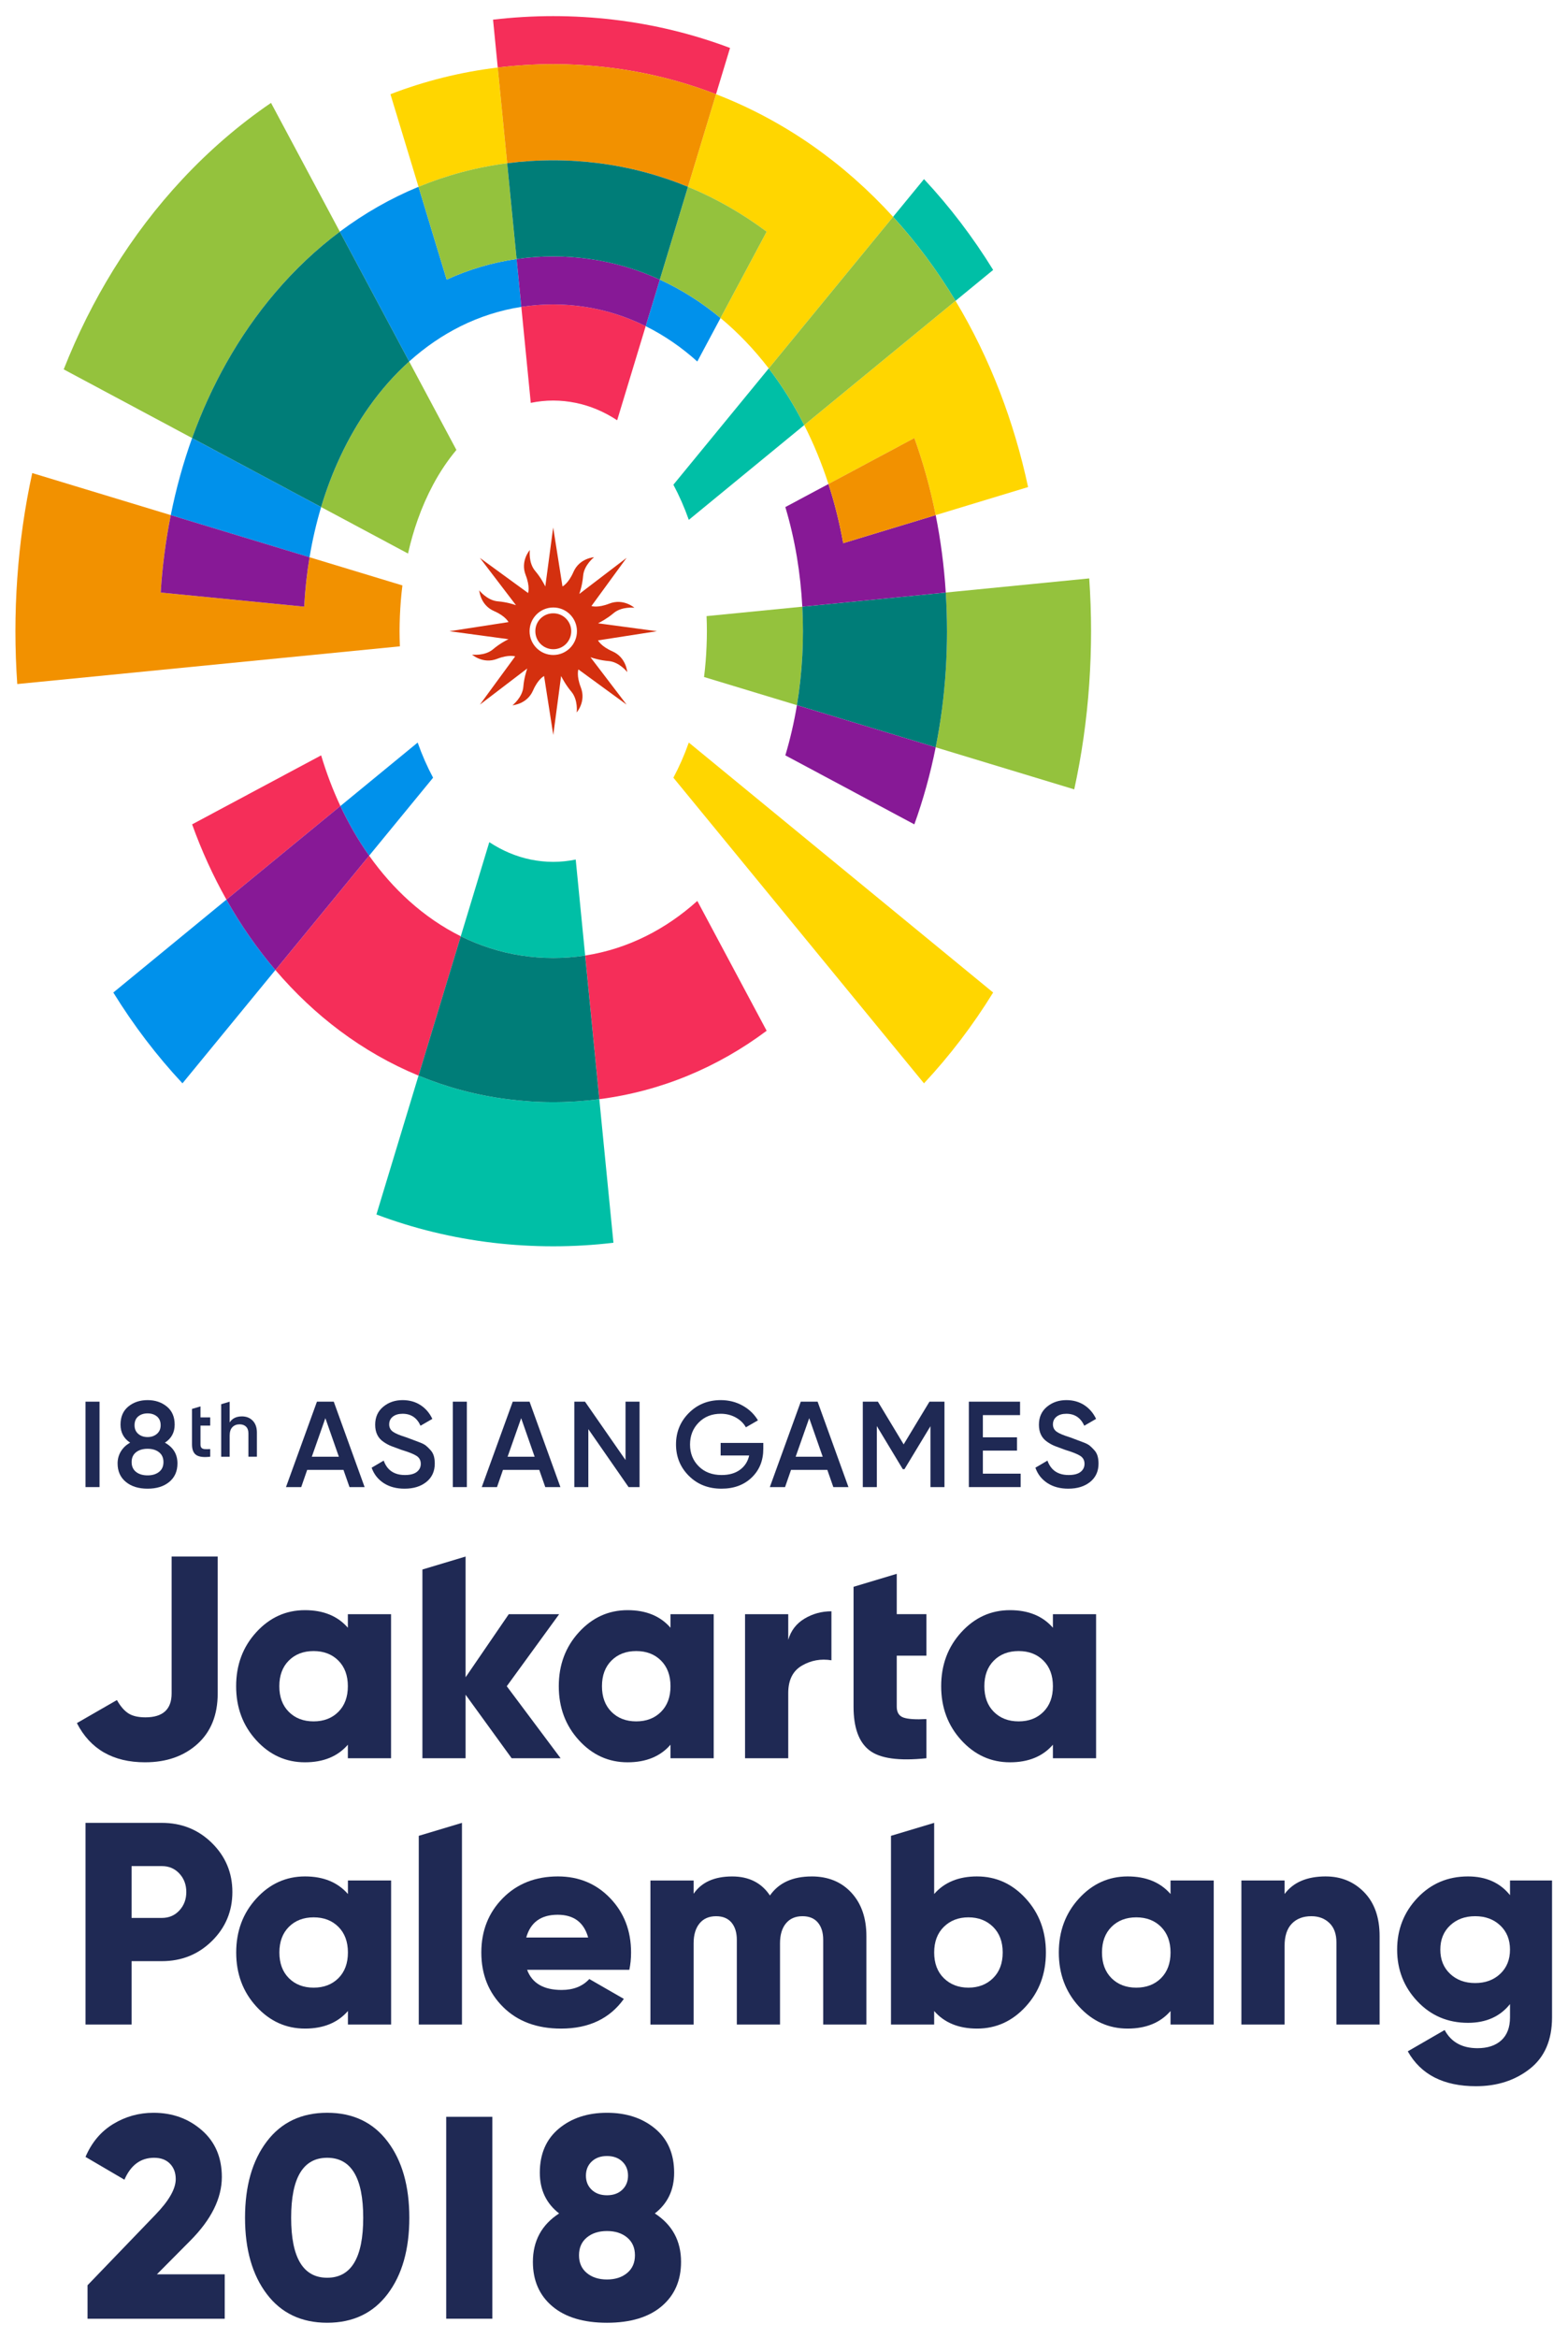 <?xml version="1.0" encoding="UTF-8" standalone="no"?>
<svg
   xmlns:dc="http://purl.org/dc/elements/1.1/"
   xmlns:cc="http://creativecommons.org/ns#"
   xmlns:rdf="http://www.w3.org/1999/02/22-rdf-syntax-ns#"
   xmlns:svg="http://www.w3.org/2000/svg"
   xmlns="http://www.w3.org/2000/svg"
   version="1.1"
   id="svg4269"
   viewBox="0 0 201.332 300"
   height="300"
   width="201.332">
  <defs
     id="defs4271" />
  <g
     transform="translate(-223.302,-416.411)"
     id="layer1">
    <g
       transform="matrix(1.049,0,0,-1.049,72.987,923.248)"
       id="g4112">
      <path
         d="m 211.01,365.985 c 1.33,0 2.632,0.104 3.908,0.3 l -1.155,11.741 c -0.895,-0.182 -1.815,-0.283 -2.753,-0.283 -0.938,0 -1.854,0.1 -2.748,0.28 -1.801,0.368 -3.501,1.095 -5.077,2.13 l -3.492,-11.511 c 2.327,-1.152 4.809,-1.955 7.41,-2.357 1.275,-0.197 2.579,-0.3 3.907,-0.3"
         style="fill:#00bfa6;fill-opacity:1;fill-rule:nonzero;stroke:none"
         id="path260" />
      <path
         d="m 211.01,348.351 c -1.913,0 -3.793,0.126 -5.636,0.366 -3.791,0.486 -7.421,1.464 -10.852,2.88 l -5.153,-16.986 c 4.525,-1.702 9.301,-2.873 14.275,-3.459 2.412,-0.283 4.867,-0.432 7.366,-0.432 2.5,0 4.958,0.149 7.37,0.435 l -1.731,17.563 c -1.843,-0.24 -3.724,-0.366 -5.639,-0.366"
         style="fill:#00bfa6;fill-opacity:1;fill-rule:nonzero;stroke:none"
         id="path262" />
      <path
         d="m 241.576,405.952 c 0,1.013 -0.029,2.014 -0.079,3.003 l -11.719,-1.153 c 0.026,-0.61 0.041,-1.226 0.041,-1.85 0,-0.621 -0.016,-1.236 -0.041,-1.847 -0.051,-1.276 -0.153,-2.532 -0.307,-3.752 l 11.369,-3.446 c 0.325,1.959 0.547,3.978 0.657,6.046 0.05,0.99 0.079,1.989 0.079,2.999"
         style="fill:#94c23d;fill-opacity:1;fill-rule:nonzero;stroke:none"
         id="path264" />
      <path
         d="m 276.617,412.415 -17.559,-1.73 c 0.098,-1.557 0.151,-3.136 0.151,-4.733 0,-1.594 -0.053,-3.173 -0.151,-4.73 -0.205,-3.247 -0.622,-6.409 -1.234,-9.468 l 16.959,-5.144 c 0.909,4.154 1.527,8.458 1.835,12.884 0.146,2.127 0.225,4.279 0.225,6.459 0,2.182 -0.079,4.335 -0.225,6.463"
         style="fill:#94c23d;fill-opacity:1;fill-rule:nonzero;stroke:none"
         id="path266" />
      <path
         d="m 259.209,405.952 c 0,1.597 -0.053,3.177 -0.151,4.733 l -17.56,-1.73 c 0.05,-0.989 0.079,-1.991 0.079,-3.003 0,-1.011 -0.028,-2.01 -0.079,-2.999 -0.111,-2.068 -0.332,-4.087 -0.657,-6.046 l 16.984,-5.153 c 0.612,3.059 1.029,6.221 1.234,9.468 0.098,1.557 0.151,3.136 0.151,4.73"
         style="fill:#007d78;fill-opacity:1;fill-rule:nonzero;stroke:none"
         id="path268" />
      <path
         d="m 222.328,368.644 c -2.326,-1.155 -4.807,-1.957 -7.41,-2.359 l 1.732,-17.568 c 3.791,0.486 7.423,1.464 10.851,2.879 3.424,1.413 6.649,3.258 9.632,5.488 l -8.486,15.88 c -1.94,-1.743 -4.056,-3.2 -6.318,-4.32"
         style="fill:#f52e59;fill-opacity:1;fill-rule:nonzero;stroke:none"
         id="path270" />
      <path
         d="m 199.693,368.644 c -2.261,1.12 -4.377,2.577 -6.316,4.32 -1.79,1.61 -3.43,3.466 -4.898,5.537 l -11.477,-13.987 c 2.385,-2.797 5.026,-5.291 7.888,-7.429 2.985,-2.23 6.21,-4.075 9.633,-5.488 l 5.171,17.046 c 0,0 0,0 0,0.002"
         style="fill:#f52e59;fill-opacity:1;fill-rule:nonzero;stroke:none"
         id="path272" />
      <path
         d="m 182.601,390.771 -15.792,-8.441 c 1.169,-3.247 2.577,-6.323 4.2,-9.205 l 13.949,11.448 c -0.917,1.953 -1.705,4.025 -2.356,6.198"
         style="fill:#f52e59;fill-opacity:1;fill-rule:nonzero;stroke:none"
         id="path274" />
      <path
         d="m 214.918,366.285 c -1.275,-0.197 -2.577,-0.3 -3.908,-0.3 -1.328,0 -2.632,0.104 -3.907,0.3 -2.602,0.401 -5.083,1.205 -7.41,2.357 l -5.171,-17.046 c 3.431,-1.415 7.061,-2.393 10.852,-2.88 1.843,-0.239 3.723,-0.366 5.636,-0.366 1.915,0 3.795,0.126 5.639,0.366 l -1.732,17.569 z"
         style="fill:#007d78;fill-opacity:1;fill-rule:nonzero;stroke:none"
         id="path276" />
      <path
         d="m 188.478,378.5 7.827,9.537 c -0.714,1.332 -1.348,2.769 -1.888,4.299 l -9.459,-7.764 0,-10e-4 c 1.023,-2.179 2.2,-4.213 3.52,-6.071"
         style="fill:#0091eb;fill-opacity:1;fill-rule:nonzero;stroke:none"
         id="path278" />
      <path
         d="m 171.009,373.125 -13.845,-11.363 c 2.489,-4.029 5.324,-7.749 8.464,-11.107 l 11.373,13.86 c -2.229,2.617 -4.238,5.498 -5.992,8.611"
         style="fill:#0091eb;fill-opacity:1;fill-rule:nonzero;stroke:none"
         id="path280" />
      <path
         d="m 184.958,384.572 0,10e-4 -13.948,-11.448 c 1.753,-3.112 3.761,-5.994 5.991,-8.611 l 11.477,13.987 c -1.32,1.858 -2.497,3.892 -3.52,6.071"
         style="fill:#871996;fill-opacity:1;fill-rule:nonzero;stroke:none"
         id="path282" />
      <path
         d="m 257.824,420.155 11.31,3.432 c -0.863,4.031 -2.016,7.905 -3.437,11.599 -1.52,3.949 -3.343,7.689 -5.444,11.179 0,0 -0.002,0 -0.002,0.001 l -18.517,-15.198 c 1.15,-2.265 2.143,-4.675 2.966,-7.208 l 10.513,5.62 c 1.082,-3.007 1.959,-6.156 2.612,-9.426"
         style="fill:#ffd600;fill-opacity:1;fill-rule:nonzero;stroke:none"
         id="path284" />
      <path
         d="m 205.375,463.193 -1.154,11.709 -7e-4,0 c -4.58,-0.552 -8.973,-1.659 -13.135,-3.263 l 3.437,-11.327 c 3.431,1.415 7.062,2.393 10.852,2.881 l 7e-4,0 z"
         style="fill:#ffd600;fill-opacity:1;fill-rule:nonzero;stroke:none"
         id="path286" />
      <path
         d="m 252.609,456.643 c -2.99,3.281 -6.291,6.198 -9.857,8.693 -3.673,2.566 -7.626,4.686 -11.816,6.303 l -3.435,-11.327 c 3.424,-1.411 6.649,-3.257 9.632,-5.489 l -5.645,-10.56 c 2.151,-1.786 4.127,-3.854 5.902,-6.166 l 15.22,18.545 c 0,0 -6e-4,0 -6e-4,7e-4"
         style="fill:#ffd600;fill-opacity:1;fill-rule:nonzero;stroke:none"
         id="path288" />
      <path
         d="m 237.39,438.097 -11.672,-14.223 c 0.714,-1.334 1.348,-2.77 1.888,-4.299 l 14.128,11.594 c -1.265,2.495 -2.72,4.814 -4.343,6.928"
         style="fill:#00bfa6;fill-opacity:1;fill-rule:nonzero;stroke:none"
         id="path290" />
      <path
         d="m 264.858,450.146 c -2.489,4.03 -5.325,7.749 -8.464,11.107 l -3.783,-4.611 c 2.837,-3.112 5.397,-6.552 7.641,-10.276 l 4.607,3.779 z"
         style="fill:#00bfa6;fill-opacity:1;fill-rule:nonzero;stroke:none"
         id="path292" />
      <path
         d="m 252.61,456.642 -15.22,-18.546 c 1.622,-2.115 3.078,-4.433 4.343,-6.928 l 18.517,15.198 c -2.244,3.724 -4.804,7.164 -7.641,10.276"
         style="fill:#94c23d;fill-opacity:1;fill-rule:nonzero;stroke:none"
         id="path294" />
      <path
         d="m 259.058,410.686 c -0.205,3.248 -0.622,6.411 -1.234,9.469 l -11.319,-3.432 c -0.45,2.503 -1.055,4.922 -1.806,7.237 l 0,10e-4 -5.278,-2.821 c 0.59,-1.966 1.065,-4.017 1.419,-6.135 0.325,-1.961 0.546,-3.978 0.657,-6.046 l 0,-0.002 17.56,1.73 z"
         style="fill:#871996;fill-opacity:1;fill-rule:nonzero;stroke:none"
         id="path296" />
      <path
         d="m 240.84,396.907 c -0.353,-2.12 -0.83,-4.17 -1.419,-6.137 l 15.791,-8.441 c 1.082,3.005 1.959,6.155 2.612,9.425 l -16.984,5.152 z"
         style="fill:#871996;fill-opacity:1;fill-rule:nonzero;stroke:none"
         id="path298" />
      <path
         d="m 246.505,416.723 11.319,3.432 c -0.653,3.27 -1.53,6.419 -2.612,9.426 l -10.513,-5.62 0,-0.001 c 0.751,-2.316 1.355,-4.733 1.806,-7.237"
         style="fill:#f29100;fill-opacity:1;fill-rule:nonzero;stroke:none"
         id="path300" />
      <path
         d="m 225.717,388.038 30.676,-37.384 c 3.14,3.359 5.976,7.078 8.464,11.108 l -37.252,30.574 c -0.54,-1.529 -1.175,-2.967 -1.888,-4.299"
         style="fill:#ffd600;fill-opacity:1;fill-rule:nonzero;stroke:none"
         id="path302" />
      <path
         d="m 217.802,474.902 c 4.579,-0.552 8.974,-1.659 13.134,-3.263 l 1.716,5.658 c -4.524,1.703 -9.3,2.874 -14.272,3.46 -2.412,0.283 -4.87,0.433 -7.37,0.433 -2.499,0 -4.955,-0.15 -7.366,-0.433 l 0.577,-5.855 c 2.221,0.268 4.487,0.411 6.789,0.411 2.305,0 4.57,-0.143 6.792,-0.411"
         style="fill:#f52e59;fill-opacity:1;fill-rule:nonzero;stroke:none"
         id="path304" />
      <path
         d="m 214.918,445.623 c -1.275,0.198 -2.577,0.3 -3.908,0.3 -1.328,0 -2.63,-0.102 -3.905,-0.298 l 1.156,-11.739 c 0.895,0.183 1.81,0.283 2.748,0.283 0.939,0 1.858,-0.101 2.754,-0.283 1.799,-0.368 3.499,-1.093 5.073,-2.128 l 3.492,11.508 c -2.326,1.154 -4.807,1.956 -7.41,2.359 l 0,-10e-4 z"
         style="fill:#f52e59;fill-opacity:1;fill-rule:nonzero;stroke:none"
         id="path306" />
      <path
         d="m 211.01,463.558 c 1.915,0 3.795,-0.127 5.639,-0.364 l 0,0.001 c 3.791,-0.49 7.421,-1.467 10.852,-2.882 l 3.435,11.327 c -4.16,1.604 -8.555,2.711 -13.134,3.263 -2.222,0.268 -4.487,0.411 -6.792,0.411 -2.303,0 -4.568,-0.143 -6.789,-0.411 l 1.154,-11.709 c 1.843,0.237 3.723,0.364 5.636,0.364"
         style="fill:#f29100;fill-opacity:1;fill-rule:nonzero;stroke:none"
         id="path308" />
      <path
         d="m 177.001,447.394 c 2.385,2.798 5.026,5.29 7.888,7.429 l -8.421,15.755 c -3.919,-2.672 -7.546,-5.803 -10.839,-9.326 -3.14,-3.359 -5.976,-7.078 -8.464,-11.107 -2.341,-3.793 -4.377,-7.861 -6.073,-12.163 l 15.719,-8.402 c 1.168,3.245 2.577,6.321 4.199,9.203 1.754,3.112 3.762,5.996 5.992,8.61"
         style="fill:#94c23d;fill-opacity:1;fill-rule:nonzero;stroke:none"
         id="path310" />
      <path
         d="m 188.478,433.411 c -1.319,-1.861 -2.497,-3.894 -3.52,-6.075 -0.917,-1.953 -1.705,-4.024 -2.356,-6.196 l 10.633,-5.684 c 0.324,1.431 0.717,2.811 1.181,4.118 0.54,1.529 1.175,2.965 1.888,4.3 0.843,1.573 1.799,2.997 2.855,4.253 l -5.783,10.819 c -1.79,-1.607 -3.43,-3.464 -4.899,-5.534"
         style="fill:#94c23d;fill-opacity:1;fill-rule:nonzero;stroke:none"
         id="path312" />
      <path
         d="m 180.526,408.958 -17.561,1.728 c 0.205,3.248 0.622,6.411 1.234,9.469 l -16.959,5.144 c -0.908,-4.152 -1.527,-8.458 -1.833,-12.884 -0.148,-2.128 -0.226,-4.281 -0.226,-6.463 0,-2.18 0.078,-4.332 0.226,-6.459 l 46.836,4.612 c -0.024,0.61 -0.041,1.226 -0.041,1.847 0,0.625 0.018,1.24 0.041,1.85 0.052,1.279 0.153,2.531 0.308,3.753 l -11.368,3.447 c -0.327,-1.959 -0.547,-3.976 -0.657,-6.045"
         style="fill:#f29100;fill-opacity:1;fill-rule:nonzero;stroke:none"
         id="path314" />
      <path
         d="m 224.059,448.961 -0.001,10e-4 -1.729,-5.697 0.001,0 c 2.261,-1.121 4.376,-2.575 6.316,-4.32 l 2.842,5.318 c -2.292,1.902 -4.778,3.484 -7.429,4.698"
         style="fill:#0091eb;fill-opacity:1;fill-rule:nonzero;stroke:none"
         id="path316" />
      <path
         d="m 166.809,429.58 c -1.081,-3.006 -1.958,-6.154 -2.611,-9.425 l 16.984,-5.153 c 0.354,2.12 0.83,4.17 1.419,6.137 l -15.791,8.441 c 0,-10e-4 -0.001,-10e-4 -0.001,-10e-4"
         style="fill:#0091eb;fill-opacity:1;fill-rule:nonzero;stroke:none"
         id="path318" />
      <path
         d="m 206.528,451.482 c -2.999,-0.429 -5.865,-1.285 -8.562,-2.52 l -3.444,11.351 -0.001,0 c -3.424,-1.413 -6.646,-3.258 -9.632,-5.489 l 8.488,-15.878 c 1.939,1.745 4.055,3.199 6.316,4.322 2.327,1.152 4.809,1.954 7.412,2.357 l -0.577,5.858 z"
         style="fill:#0091eb;fill-opacity:1;fill-rule:nonzero;stroke:none"
         id="path320" />
      <path
         d="m 206.528,451.482 0,0 -1.153,11.712 -6e-4,0 c -3.79,-0.488 -7.421,-1.466 -10.852,-2.881 l 3.444,-11.351 c 2.697,1.236 5.563,2.092 8.562,2.52"
         style="fill:#94c23d;fill-opacity:1;fill-rule:nonzero;stroke:none"
         id="path322" />
      <path
         d="m 227.501,460.312 0,0 -3.443,-11.35 0.001,-0.001 c 2.651,-1.214 5.137,-2.795 7.429,-4.697 l 5.645,10.56 c -2.984,2.231 -6.209,4.078 -9.632,5.489"
         style="fill:#94c23d;fill-opacity:1;fill-rule:nonzero;stroke:none"
         id="path324" />
      <path
         d="m 215.495,451.482 c -1.464,0.209 -2.959,0.319 -4.484,0.319 -1.524,0 -3.018,-0.111 -4.482,-0.319 l 0.577,-5.858 c 1.275,0.197 2.577,0.299 3.905,0.299 1.33,0 2.632,-0.102 3.907,-0.3 l 0,10e-4 c 2.604,-0.403 5.085,-1.205 7.41,-2.358 l 1.73,5.697 c -2.697,1.235 -5.563,2.091 -8.563,2.52"
         style="fill:#871996;fill-opacity:1;fill-rule:nonzero;stroke:none"
         id="path326" />
      <path
         d="m 216.649,463.193 c -1.844,0.237 -3.724,0.364 -5.639,0.364 -1.913,0 -3.793,-0.127 -5.635,-0.364 l 1.153,-11.712 c 1.464,0.209 2.958,0.32 4.482,0.32 1.525,0 3.02,-0.111 4.484,-0.32 3,-0.429 5.865,-1.284 8.563,-2.519 l 3.443,11.35 c -3.431,1.415 -7.061,2.393 -10.852,2.882 l 0,-0.001 z"
         style="fill:#007d78;fill-opacity:1;fill-rule:nonzero;stroke:none"
         id="path328" />
      <path
         d="m 184.889,454.823 c -2.861,-2.139 -5.503,-4.631 -7.888,-7.429 -2.229,-2.614 -4.238,-5.497 -5.992,-8.61 -1.622,-2.882 -3.031,-5.958 -4.199,-9.202 l 15.791,-8.441 c 0.651,2.172 1.439,4.242 2.356,6.196 1.023,2.181 2.201,4.214 3.52,6.075 1.468,2.071 3.108,3.927 4.899,5.534 l -8.488,15.878 z"
         style="fill:#007d78;fill-opacity:1;fill-rule:nonzero;stroke:none"
         id="path330" />
      <path
         d="m 164.198,420.155 c -0.612,-3.058 -1.028,-6.221 -1.234,-9.469 l 17.561,-1.728 c 0.109,2.068 0.33,4.086 0.657,6.045 l -16.984,5.152 z"
         style="fill:#871996;fill-opacity:1;fill-rule:nonzero;stroke:none"
         id="path332" />
      <path
         d="m 213.915,405.955 c 0,-1.602 -1.295,-2.907 -2.901,-2.907 -1.596,0 -2.899,1.299 -2.899,2.907 0,1.597 1.297,2.902 2.904,2.902 1.601,0 2.896,-1.3 2.896,-2.902 m 6.151,-4.994 c 0,0 -0.11,1.784 -1.804,2.529 -1.423,0.62 -1.769,1.343 -1.769,1.343 l 7.214,1.122 -7.214,0.97 c 0.322,0.157 1.12,0.579 1.901,1.236 1.011,0.857 2.554,0.663 2.554,0.663 0,0 -1.344,1.182 -3.068,0.508 -1.439,-0.566 -2.193,-0.297 -2.193,-0.297 l 4.303,5.894 -5.789,-4.417 c 0.119,0.334 0.385,1.198 0.47,2.221 0.111,1.322 1.337,2.272 1.337,2.272 0,0 -1.791,-0.108 -2.526,-1.812 -0.621,-1.419 -1.338,-1.763 -1.338,-1.763 l -1.139,7.216 -0.964,-7.216 c -0.161,0.323 -0.569,1.11 -1.24,1.898 -0.856,1.008 -0.654,2.558 -0.654,2.558 0,0 -1.189,-1.338 -0.508,-3.063 0.56,-1.447 0.296,-2.196 0.296,-2.196 l -5.899,4.298 4.416,-5.787 c -0.344,0.124 -1.195,0.388 -2.215,0.469 -1.328,0.114 -2.276,1.337 -2.276,1.337 0,0 0.108,-1.785 1.804,-2.524 1.425,-0.62 1.77,-1.35 1.77,-1.35 l -7.221,-1.115 7.221,-0.977 c -0.322,-0.15 -1.114,-0.572 -1.902,-1.24 -1.011,-0.846 -2.556,-0.647 -2.556,-0.647 0,0 1.349,-1.192 3.072,-0.512 1.442,0.56 2.206,0.296 2.206,0.296 l -4.32,-5.899 5.793,4.421 c -0.115,-0.351 -0.388,-1.198 -0.475,-2.223 -0.099,-1.327 -1.331,-2.276 -1.331,-2.276 0,0 1.785,0.114 2.52,1.812 0.619,1.42 1.349,1.763 1.349,1.763 l 1.126,-7.208 0.959,7.208 c 0.168,-0.322 0.581,-1.115 1.247,-1.903 0.855,-1.014 0.661,-2.546 0.661,-2.546 0,0 1.183,1.338 0.5,3.07 -0.557,1.435 -0.294,2.189 -0.294,2.189 l 5.899,-4.303 -4.418,5.793 c 0.34,-0.119 1.196,-0.384 2.222,-0.469 1.323,-0.109 2.272,-1.342 2.272,-1.342"
         style="fill:#d4300f;fill-opacity:1;fill-rule:nonzero;stroke:none"
         id="path334" />
      <path
         d="m 211.014,408.144 c -1.217,0.006 -2.2,-0.971 -2.193,-2.189 0,-1.22 0.976,-2.203 2.199,-2.203 1.213,0 2.193,0.983 2.193,2.203 0,1.213 -0.981,2.195 -2.199,2.189"
         style="fill:#d4300f;fill-opacity:1;fill-rule:nonzero;stroke:none"
         id="path336" />
      <path
         d="m 163.102,260.199 c 2.42,0 4.464,-0.822 6.133,-2.466 1.668,-1.645 2.502,-3.641 2.502,-5.991 0,-2.35 -0.834,-4.348 -2.502,-5.992 -1.669,-1.645 -3.713,-2.467 -6.133,-2.467 l -3.701,0 0,-7.754 -5.639,0 0,24.67 9.341,0 z m 0,-11.628 c 0.87,0 1.586,0.304 2.15,0.916 0.564,0.61 0.846,1.363 0.846,2.255 0,0.892 -0.282,1.645 -0.846,2.255 -0.564,0.61 -1.28,0.914 -2.15,0.914 l -3.701,0 0,-6.341 3.701,0 z"
         style="fill:#1f2954;fill-opacity:1;fill-rule:nonzero;stroke:none"
         id="path338" />
      <path
         d="m 185.88,253.151 5.287,0 0,-17.621 -5.287,0 0,1.656 c -1.246,-1.432 -2.996,-2.15 -5.252,-2.15 -2.326,0 -4.312,0.9 -5.956,2.697 -1.645,1.797 -2.467,3.999 -2.467,6.608 0,2.609 0.821,4.812 2.467,6.609 1.644,1.797 3.63,2.697 5.956,2.697 2.256,0 4.006,-0.72 5.252,-2.151 l 0,1.655 z m -7.226,-11.948 c 0.775,-0.772 1.785,-1.161 3.032,-1.161 1.245,0 2.256,0.389 3.031,1.161 0.775,0.776 1.163,1.823 1.163,3.138 0,1.315 -0.388,2.362 -1.163,3.138 -0.775,0.775 -1.786,1.163 -3.031,1.163 -1.247,0 -2.256,-0.389 -3.032,-1.163 -0.775,-0.775 -1.163,-1.822 -1.163,-3.138 0,-1.315 0.388,-2.362 1.163,-3.138"
         style="fill:#1f2954;fill-opacity:1;fill-rule:nonzero;stroke:none"
         id="path340" />
      <path
         d="m 194.552,235.529 0,23.085 5.287,1.585 0,-24.67 -5.287,0 z"
         style="fill:#1f2954;fill-opacity:1;fill-rule:nonzero;stroke:none"
         id="path342" />
      <path
         d="m 207.814,242.225 c 0.61,-1.645 2.02,-2.465 4.229,-2.465 1.433,0 2.561,0.444 3.384,1.339 l 4.229,-2.432 c -1.738,-2.421 -4.299,-3.632 -7.683,-3.632 -2.961,0 -5.328,0.881 -7.102,2.644 -1.776,1.763 -2.662,3.983 -2.662,6.661 0,2.657 0.876,4.87 2.627,6.645 1.75,1.773 4,2.662 6.749,2.662 2.561,0 4.693,-0.889 6.397,-2.662 1.703,-1.775 2.556,-3.988 2.556,-6.645 0,-0.751 -0.071,-1.456 -0.212,-2.115 l -12.512,0 z m -0.106,3.949 7.578,0 c -0.517,1.855 -1.761,2.785 -3.736,2.785 -2.044,0 -3.325,-0.93 -3.842,-2.785"
         style="fill:#1f2954;fill-opacity:1;fill-rule:nonzero;stroke:none"
         id="path344" />
      <path
         d="m 242.646,253.646 c 2.02,0 3.642,-0.666 4.864,-1.992 1.222,-1.328 1.833,-3.096 1.833,-5.305 l 0,-10.82 -5.287,0 0,10.362 c 0,0.892 -0.218,1.597 -0.652,2.115 -0.435,0.516 -1.063,0.775 -1.885,0.775 -0.87,0 -1.545,-0.294 -2.027,-0.882 -0.482,-0.586 -0.722,-1.397 -0.722,-2.432 l 0,-9.939 -5.287,0 0,10.362 c 0,0.892 -0.218,1.597 -0.652,2.115 -0.435,0.516 -1.064,0.775 -1.886,0.775 -0.87,0 -1.545,-0.294 -2.027,-0.882 -0.481,-0.586 -0.723,-1.397 -0.723,-2.432 l 0,-9.939 -5.286,0 0,17.621 5.286,0 0,-1.622 c 0.965,1.41 2.539,2.118 4.724,2.118 2.044,0 3.583,-0.776 4.617,-2.328 1.081,1.552 2.785,2.328 5.111,2.328"
         style="fill:#1f2954;fill-opacity:1;fill-rule:nonzero;stroke:none"
         id="path346" />
      <path
         d="m 262.89,253.646 c 2.327,0 4.312,-0.9 5.957,-2.697 1.645,-1.797 2.468,-4 2.468,-6.609 0,-2.609 -0.823,-4.811 -2.468,-6.608 -1.645,-1.797 -3.63,-2.697 -5.957,-2.697 -2.256,0 -4.006,0.718 -5.252,2.15 l 0,-1.655 -5.286,0 0,23.084 5.286,1.586 0,-8.704 c 1.245,1.431 2.996,2.151 5.252,2.151 m -4.07,-12.444 c 0.787,-0.773 1.791,-1.161 3.013,-1.161 1.222,0 2.226,0.388 3.013,1.161 0.787,0.775 1.181,1.822 1.181,3.138 0,1.315 -0.393,2.362 -1.181,3.138 -0.787,0.774 -1.792,1.163 -3.013,1.163 -1.222,0 -2.227,-0.389 -3.013,-1.163 -0.788,-0.776 -1.181,-1.823 -1.181,-3.138 0,-1.315 0.393,-2.362 1.181,-3.138"
         style="fill:#1f2954;fill-opacity:1;fill-rule:nonzero;stroke:none"
         id="path348" />
      <path
         d="m 286.571,253.151 5.287,0 0,-17.621 -5.287,0 0,1.656 c -1.246,-1.432 -2.996,-2.15 -5.252,-2.15 -2.326,0 -4.312,0.9 -5.956,2.697 -1.645,1.797 -2.467,3.999 -2.467,6.608 0,2.609 0.822,4.812 2.467,6.609 1.644,1.797 3.63,2.697 5.956,2.697 2.256,0 4.006,-0.72 5.252,-2.151 l 0,1.655 z m -7.227,-11.948 c 0.776,-0.772 1.786,-1.161 3.032,-1.161 1.245,0 2.256,0.389 3.032,1.161 0.774,0.776 1.163,1.823 1.163,3.138 0,1.315 -0.389,2.362 -1.163,3.138 -0.776,0.775 -1.786,1.163 -3.032,1.163 -1.246,0 -2.256,-0.389 -3.032,-1.163 -0.775,-0.775 -1.163,-1.822 -1.163,-3.138 0,-1.315 0.388,-2.362 1.163,-3.138"
         style="fill:#1f2954;fill-opacity:1;fill-rule:nonzero;stroke:none"
         id="path350" />
      <path
         d="m 305.571,253.646 c 1.879,0 3.448,-0.647 4.706,-1.94 1.257,-1.293 1.885,-3.079 1.885,-5.357 l 0,-10.82 -5.286,0 0,10.046 c 0,1.032 -0.288,1.827 -0.863,2.378 -0.577,0.553 -1.311,0.828 -2.204,0.828 -1.011,0 -1.809,-0.304 -2.397,-0.916 -0.588,-0.612 -0.881,-1.516 -0.881,-2.714 l 0,-9.621 -5.287,0 0,17.621 5.287,0 0,-1.655 c 1.057,1.431 2.737,2.151 5.041,2.151"
         style="fill:#1f2954;fill-opacity:1;fill-rule:nonzero;stroke:none"
         id="path352" />
      <path
         d="m 328.122,253.151 5.146,0 0,-16.74 c 0,-2.772 -0.905,-4.87 -2.714,-6.292 -1.809,-1.422 -4.006,-2.132 -6.591,-2.132 -3.972,0 -6.756,1.42 -8.354,4.266 l 4.512,2.607 c 0.798,-1.481 2.137,-2.222 4.019,-2.222 1.245,0 2.221,0.324 2.926,0.969 0.704,0.647 1.057,1.581 1.057,2.803 l 0,1.622 c -1.222,-1.529 -2.937,-2.292 -5.146,-2.292 -2.467,0 -4.53,0.874 -6.186,2.626 -1.656,1.75 -2.484,3.858 -2.484,6.327 0,2.466 0.827,4.576 2.484,6.327 1.656,1.75 3.719,2.626 6.186,2.626 2.208,0 3.924,-0.764 5.146,-2.291 l 0,1.795 z m -7.331,-11.419 c 0.798,-0.751 1.822,-1.127 3.067,-1.127 1.246,0 2.267,0.375 3.066,1.127 0.798,0.753 1.198,1.74 1.198,2.963 0,1.221 -0.399,2.207 -1.198,2.958 -0.8,0.753 -1.82,1.129 -3.066,1.129 -1.245,0 -2.269,-0.376 -3.067,-1.129 -0.8,-0.751 -1.198,-1.738 -1.198,-2.958 0,-1.223 0.399,-2.21 1.198,-2.963"
         style="fill:#1f2954;fill-opacity:1;fill-rule:nonzero;stroke:none"
         id="path354" />
      <path
         d="m 161.058,267.607 c -3.924,0 -6.709,1.597 -8.354,4.794 l 4.9,2.819 c 0.423,-0.751 0.886,-1.291 1.392,-1.62 0.505,-0.33 1.204,-0.494 2.098,-0.494 2.138,0 3.207,0.977 3.207,2.927 l 0,16.744 5.64,0 0,-16.744 c 0,-2.632 -0.828,-4.695 -2.485,-6.188 -1.656,-1.491 -3.789,-2.237 -6.396,-2.237"
         style="fill:#1f2954;fill-opacity:1;fill-rule:nonzero;stroke:none"
         id="path356" />
      <path
         d="m 185.872,285.724 5.288,0 0,-17.623 -5.288,0 0,1.655 c -1.245,-1.434 -2.995,-2.15 -5.252,-2.15 -2.326,0 -4.312,0.897 -5.956,2.696 -1.645,1.799 -2.467,4.002 -2.467,6.609 0,2.609 0.822,4.811 2.467,6.609 1.644,1.797 3.631,2.696 5.956,2.696 2.257,0 4.007,-0.719 5.252,-2.15 l 0,1.657 z m -7.225,-11.949 c 0.775,-0.775 1.785,-1.163 3.031,-1.163 1.245,0 2.255,0.388 3.031,1.163 0.775,0.775 1.163,1.82 1.163,3.137 0,1.317 -0.388,2.362 -1.163,3.138 -0.776,0.774 -1.786,1.162 -3.031,1.162 -1.246,0 -2.256,-0.388 -3.031,-1.162 -0.776,-0.776 -1.164,-1.822 -1.164,-3.138 0,-1.316 0.388,-2.362 1.164,-3.137"
         style="fill:#1f2954;fill-opacity:1;fill-rule:nonzero;stroke:none"
         id="path358" />
      <path
         d="m 211.915,268.101 -5.992,0 -5.64,7.774 0,-7.774 -5.286,0 0,23.086 5.286,1.588 0,-14.769 5.287,7.719 6.168,0 -6.415,-8.813 6.591,-8.81 z"
         style="fill:#1f2954;fill-opacity:1;fill-rule:nonzero;stroke:none"
         id="path360" />
      <path
         d="m 225.365,285.724 5.287,0 0,-17.623 -5.287,0 0,1.655 c -1.246,-1.434 -2.997,-2.15 -5.252,-2.15 -2.326,0 -4.312,0.897 -5.956,2.696 -1.645,1.799 -2.467,4.002 -2.467,6.609 0,2.609 0.822,4.811 2.467,6.609 1.644,1.797 3.631,2.696 5.956,2.696 2.256,0 4.006,-0.719 5.252,-2.15 l 0,1.657 z m -7.225,-11.949 c 0.775,-0.775 1.785,-1.163 3.03,-1.163 1.245,0 2.256,0.388 3.032,1.163 0.775,0.775 1.163,1.82 1.163,3.137 0,1.317 -0.388,2.362 -1.163,3.138 -0.776,0.774 -1.786,1.162 -3.032,1.162 -1.245,0 -2.256,-0.388 -3.03,-1.162 -0.776,-0.776 -1.164,-1.822 -1.164,-3.138 0,-1.316 0.388,-2.362 1.164,-3.137"
         style="fill:#1f2954;fill-opacity:1;fill-rule:nonzero;stroke:none"
         id="path362" />
      <path
         d="m 239.776,282.587 c 0.329,1.128 0.992,1.992 1.991,2.591 0.999,0.599 2.098,0.899 3.296,0.899 l 0,-5.992 c -1.292,0.211 -2.497,-0.005 -3.612,-0.653 -1.116,-0.646 -1.675,-1.768 -1.675,-3.365 l 0,-7.966 -5.287,0 0,17.623 5.287,0 0,-3.138 z"
         style="fill:#1f2954;fill-opacity:1;fill-rule:nonzero;stroke:none"
         id="path364" />
      <path
         d="m 272.172,285.724 5.286,0 0,-17.623 -5.286,0 0,1.655 c -1.247,-1.434 -2.998,-2.15 -5.253,-2.15 -2.326,0 -4.312,0.897 -5.956,2.696 -1.645,1.799 -2.467,4.002 -2.467,6.609 0,2.609 0.822,4.811 2.467,6.609 1.644,1.797 3.63,2.696 5.956,2.696 2.255,0 4.006,-0.719 5.253,-2.15 l 0,1.657 z m -7.227,-11.949 c 0.776,-0.775 1.786,-1.163 3.032,-1.163 1.245,0 2.256,0.388 3.031,1.163 0.777,0.775 1.165,1.82 1.165,3.137 0,1.317 -0.388,2.362 -1.165,3.138 -0.775,0.774 -1.786,1.162 -3.031,1.162 -1.245,0 -2.256,-0.388 -3.032,-1.162 -0.775,-0.776 -1.163,-1.822 -1.163,-3.138 0,-1.316 0.387,-2.362 1.163,-3.137"
         style="fill:#1f2954;fill-opacity:1;fill-rule:nonzero;stroke:none"
         id="path366" />
      <path
         d="m 256.689,280.648 0,5.077 -3.631,0 0,4.934 -5.287,-1.586 0,-14.662 c 0,-2.562 0.646,-4.342 1.94,-5.339 1.291,-1 3.618,-1.322 6.978,-0.969 l 0,4.793 c -1.293,-0.072 -2.22,-0.013 -2.785,0.175 -0.563,0.189 -0.846,0.635 -0.846,1.34 l 0,6.238 3.631,0 z"
         style="fill:#1f2954;fill-opacity:1;fill-rule:nonzero;stroke:none"
         id="path368" />
      <path
         d="m 186.073,301.268 -0.738,2.105 -4.442,0 -0.729,-2.105 -1.865,0 3.789,10.448 2.06,0 3.775,-10.448 -1.849,0 z m -4.612,3.716 3.31,0 -1.651,4.716 -1.659,-4.716 z"
         style="fill:#1f2954;fill-opacity:1;fill-rule:nonzero;stroke:none"
         id="path370" />
      <path
         d="m 192.813,301.074 c -1.004,0 -1.858,0.23 -2.56,0.686 -0.701,0.458 -1.19,1.086 -1.47,1.881 l 1.477,0.866 c 0.419,-1.174 1.285,-1.762 2.597,-1.762 0.646,0 1.131,0.128 1.456,0.38 0.322,0.254 0.485,0.584 0.485,0.99 0,0.426 -0.175,0.753 -0.524,0.975 -0.349,0.223 -0.966,0.468 -1.853,0.737 -0.485,0.18 -0.886,0.329 -1.199,0.444 -0.312,0.116 -0.641,0.292 -0.984,0.527 -0.344,0.233 -0.6,0.524 -0.768,0.872 -0.17,0.348 -0.254,0.757 -0.254,1.224 0,0.925 0.33,1.659 0.985,2.2 0.656,0.544 1.447,0.814 2.372,0.814 0.836,0 1.567,-0.204 2.193,-0.612 0.629,-0.409 1.11,-0.97 1.447,-1.685 l -1.447,-0.836 c -0.437,0.975 -1.169,1.462 -2.193,1.462 -0.496,0 -0.895,-0.117 -1.194,-0.35 -0.298,-0.235 -0.448,-0.55 -0.448,-0.948 0,-0.378 0.153,-0.678 0.457,-0.897 0.307,-0.219 0.859,-0.45 1.659,-0.695 0.391,-0.146 0.677,-0.255 0.859,-0.323 0.18,-0.068 0.442,-0.166 0.78,-0.295 0.34,-0.128 0.592,-0.263 0.76,-0.402 0.168,-0.142 0.349,-0.319 0.541,-0.531 0.193,-0.209 0.328,-0.453 0.408,-0.724 0.078,-0.273 0.116,-0.579 0.116,-0.923 0,-0.944 -0.339,-1.693 -1.021,-2.245 -0.681,-0.552 -1.573,-0.829 -2.678,-0.829"
         style="fill:#1f2954;fill-opacity:1;fill-rule:nonzero;stroke:none"
         id="path372" />
      <path
         d="m 198.723,311.716 1.715,0 0,-10.448 -1.715,0 0,10.448 z"
         style="fill:#1f2954;fill-opacity:1;fill-rule:nonzero;stroke:none"
         id="path374" />
      <path
         d="m 210.037,301.268 -0.737,2.105 -4.442,0 -0.73,-2.105 -1.865,0 3.791,10.448 2.058,0 3.777,-10.448 -1.851,0 z m -4.611,3.716 3.308,0 -1.649,4.716 -1.659,-4.716 z"
         style="fill:#1f2954;fill-opacity:1;fill-rule:nonzero;stroke:none"
         id="path376" />
      <path
         d="m 219.861,311.716 1.716,0 0,-10.448 -1.344,0 -4.925,7.089 0,-7.089 -1.716,0 0,10.448 1.309,0 4.959,-7.138 0,7.138 z"
         style="fill:#1f2954;fill-opacity:1;fill-rule:nonzero;stroke:none"
         id="path378" />
      <path
         d="m 236.724,306.672 0,-0.718 c 0,-1.433 -0.471,-2.604 -1.417,-3.513 -0.945,-0.911 -2.179,-1.367 -3.702,-1.367 -1.612,0 -2.942,0.523 -3.991,1.567 -1.049,1.045 -1.575,2.329 -1.575,3.85 0,1.513 0.526,2.794 1.575,3.844 1.049,1.05 2.35,1.573 3.902,1.573 0.975,0 1.866,-0.223 2.672,-0.671 0.805,-0.448 1.432,-1.05 1.881,-1.805 l -1.478,-0.851 c -0.277,0.497 -0.691,0.898 -1.238,1.202 -0.549,0.302 -1.161,0.454 -1.837,0.454 -1.094,0 -1.994,-0.357 -2.7,-1.074 -0.707,-0.716 -1.06,-1.611 -1.06,-2.686 0,-1.075 0.356,-1.964 1.067,-2.671 0.71,-0.707 1.643,-1.061 2.798,-1.061 0.924,0 1.679,0.217 2.261,0.65 0.583,0.433 0.953,1.012 1.111,1.74 l -3.491,0 0,1.538 5.223,0 z"
         style="fill:#1f2954;fill-opacity:1;fill-rule:nonzero;stroke:none"
         id="path380" />
      <path
         d="m 245.296,301.268 -0.736,2.105 -4.443,0 -0.73,-2.105 -1.864,0 3.789,10.448 2.059,0 3.776,-10.448 -1.851,0 z m -4.611,3.716 3.309,0 -1.65,4.716 -1.659,-4.716 z"
         style="fill:#1f2954;fill-opacity:1;fill-rule:nonzero;stroke:none"
         id="path382" />
      <path
         d="m 258.899,311.716 0,-10.448 -1.716,0 0,7.448 -3.178,-5.254 -0.208,0 -3.178,5.269 0,-7.463 -1.717,0 0,10.448 1.849,0 3.152,-5.223 3.159,5.223 1.836,0 z"
         style="fill:#1f2954;fill-opacity:1;fill-rule:nonzero;stroke:none"
         id="path384" />
      <path
         d="m 263.6,302.911 4.626,0 0,-1.643 -6.342,0 0,10.448 6.268,0 0,-1.643 -4.552,0 0,-2.716 4.179,0 0,-1.626 -4.179,0 0,-2.82 z"
         style="fill:#1f2954;fill-opacity:1;fill-rule:nonzero;stroke:none"
         id="path386" />
      <path
         d="m 274.057,301.074 c -1.004,0 -1.858,0.23 -2.558,0.686 -0.703,0.458 -1.192,1.086 -1.47,1.881 l 1.477,0.866 c 0.417,-1.174 1.284,-1.762 2.596,-1.762 0.645,0 1.131,0.128 1.455,0.38 0.323,0.254 0.484,0.584 0.484,0.99 0,0.426 -0.175,0.753 -0.524,0.975 -0.347,0.223 -0.967,0.468 -1.852,0.737 -0.486,0.18 -0.885,0.329 -1.198,0.444 -0.312,0.116 -0.64,0.292 -0.983,0.527 -0.343,0.233 -0.6,0.524 -0.769,0.872 -0.17,0.348 -0.254,0.757 -0.254,1.224 0,0.925 0.328,1.659 0.983,2.2 0.657,0.544 1.449,0.814 2.373,0.814 0.835,0 1.567,-0.204 2.193,-0.612 0.626,-0.409 1.109,-0.97 1.447,-1.685 l -1.447,-0.836 c -0.438,0.975 -1.169,1.462 -2.193,1.462 -0.498,0 -0.895,-0.117 -1.193,-0.35 -0.298,-0.235 -0.448,-0.55 -0.448,-0.948 0,-0.378 0.153,-0.678 0.457,-0.897 0.306,-0.219 0.859,-0.45 1.658,-0.695 0.39,-0.146 0.676,-0.255 0.857,-0.323 0.181,-0.068 0.442,-0.166 0.782,-0.295 0.339,-0.128 0.593,-0.263 0.761,-0.402 0.167,-0.142 0.347,-0.319 0.539,-0.531 0.193,-0.209 0.328,-0.453 0.407,-0.724 0.078,-0.273 0.119,-0.579 0.119,-0.923 0,-0.944 -0.341,-1.693 -1.021,-2.245 -0.684,-0.552 -1.576,-0.829 -2.679,-0.829"
         style="fill:#1f2954;fill-opacity:1;fill-rule:nonzero;stroke:none"
         id="path388" />
      <path
         d="m 153.761,311.716 1.716,0 0,-10.448 -1.716,0 0,10.448 z"
         style="fill:#1f2954;fill-opacity:1;fill-rule:nonzero;stroke:none"
         id="path390" />
      <path
         d="m 163.478,306.701 c 1.026,-0.568 1.537,-1.413 1.537,-2.537 0,-0.955 -0.333,-1.709 -1,-2.261 -0.666,-0.552 -1.552,-0.829 -2.656,-0.829 -1.105,0 -1.993,0.277 -2.663,0.829 -0.672,0.552 -1.008,1.306 -1.008,2.261 0,0.537 0.134,1.028 0.403,1.469 0.269,0.443 0.646,0.799 1.134,1.068 -0.786,0.516 -1.179,1.252 -1.179,2.208 0,0.954 0.318,1.692 0.956,2.215 0.635,0.523 1.423,0.784 2.358,0.784 0.926,0 1.709,-0.261 2.351,-0.784 0.641,-0.523 0.963,-1.261 0.963,-2.215 0,-0.956 -0.399,-1.692 -1.194,-2.208 m -2.119,-4 c 0.577,0 1.044,0.143 1.403,0.425 0.359,0.284 0.537,0.684 0.537,1.201 0,0.517 -0.178,0.918 -0.537,1.202 -0.359,0.283 -0.827,0.425 -1.403,0.425 -0.587,0 -1.059,-0.142 -1.417,-0.425 -0.358,-0.284 -0.538,-0.684 -0.538,-1.202 0,-0.517 0.18,-0.917 0.538,-1.201 0.357,-0.282 0.83,-0.425 1.417,-0.425 m 0,7.582 c -0.468,0 -0.851,-0.126 -1.15,-0.373 -0.298,-0.25 -0.448,-0.608 -0.448,-1.076 0,-0.448 0.152,-0.801 0.456,-1.06 0.303,-0.259 0.684,-0.387 1.141,-0.387 0.448,0 0.826,0.128 1.135,0.387 0.308,0.259 0.462,0.612 0.462,1.06 0,0.468 -0.152,0.825 -0.454,1.076 -0.304,0.248 -0.685,0.373 -1.142,0.373"
         style="fill:#1f2954;fill-opacity:1;fill-rule:nonzero;stroke:none"
         id="path392" />
      <path
         d="m 172.894,309.917 c 0.552,0 0.996,-0.176 1.336,-0.528 0.34,-0.353 0.509,-0.837 0.509,-1.451 l 0,-2.952 -1.038,0 0,2.846 c 0,0.357 -0.096,0.634 -0.288,0.826 -0.193,0.191 -0.455,0.288 -0.788,0.288 -0.365,0 -0.661,-0.114 -0.884,-0.343 -0.224,-0.226 -0.336,-0.573 -0.336,-1.042 l 0,-2.577 -1.038,0 0,6.422 1.038,0.308 0,-2.538 c 0.314,0.492 0.81,0.739 1.489,0.739"
         style="fill:#1f2954;fill-opacity:1;fill-rule:nonzero;stroke:none"
         id="path394" />
      <path
         d="m 169.025,308.793 0,1 -1.191,0 0,1.346 -1.038,-0.309 0,-4.345 c 0,-0.629 0.173,-1.06 0.519,-1.293 0.346,-0.233 0.916,-0.301 1.711,-0.206 l 0,0.933 c -0.263,-0.014 -0.482,-0.014 -0.659,-0.006 -0.176,0.01 -0.308,0.058 -0.398,0.144 -0.09,0.087 -0.135,0.228 -0.135,0.428 l 0,2.307 1.191,0 z"
         style="fill:#1f2954;fill-opacity:1;fill-rule:nonzero;stroke:none"
         id="path396" />
      <path
         d="m 154.008,199.548 0,4.093 8.291,8.609 c 1.668,1.717 2.505,3.176 2.505,4.375 0,0.776 -0.235,1.403 -0.707,1.887 -0.47,0.482 -1.116,0.722 -1.94,0.722 -1.646,0 -2.856,-0.894 -3.634,-2.682 l -4.762,2.789 c 0.752,1.766 1.881,3.104 3.386,4.023 1.506,0.914 3.152,1.374 4.941,1.374 2.304,0 4.274,-0.711 5.909,-2.134 1.634,-1.422 2.451,-3.335 2.451,-5.732 -0.009,-2.602 -1.29,-5.189 -3.845,-7.76 l -4.104,-4.132 8.302,0 0,-5.433 -16.794,0 z"
         style="fill:#1f2954;fill-opacity:1;fill-rule:nonzero;stroke:none"
         id="path398" />
      <path
         d="m 190.733,202.565 c -1.776,-2.341 -4.24,-3.51 -7.391,-3.51 -3.152,0 -5.616,1.169 -7.391,3.51 -1.776,2.341 -2.665,5.452 -2.665,9.332 0,3.88 0.889,6.991 2.665,9.331 1.776,2.341 4.24,3.511 7.391,3.511 3.152,0 5.615,-1.169 7.391,-3.511 1.776,-2.339 2.663,-5.451 2.663,-9.331 0,-3.881 -0.888,-6.991 -2.663,-9.332 m -11.802,9.332 c 0,-4.892 1.47,-7.337 4.411,-7.337 2.939,0 4.41,2.445 4.41,7.337 0,4.892 -1.471,7.337 -4.41,7.337 -2.941,0 -4.411,-2.445 -4.411,-7.337"
         style="fill:#1f2954;fill-opacity:1;fill-rule:nonzero;stroke:none"
         id="path400" />
      <path
         d="m 223.446,212.426 c 2.14,-1.388 3.21,-3.364 3.21,-5.926 0,-2.283 -0.794,-4.093 -2.382,-5.435 -1.587,-1.339 -3.816,-2.01 -6.685,-2.01 -2.87,0 -5.1,0.671 -6.686,2.01 -1.588,1.341 -2.382,3.152 -2.382,5.435 0,2.562 1.07,4.539 3.21,5.926 -1.576,1.222 -2.362,2.881 -2.362,4.976 0,2.303 0.776,4.102 2.328,5.396 1.552,1.294 3.516,1.94 5.893,1.94 2.375,0 4.339,-0.646 5.891,-1.94 1.554,-1.294 2.329,-3.093 2.329,-5.396 0,-2.095 -0.788,-3.753 -2.363,-4.976 m -8.327,-7.285 c 0.635,-0.529 1.457,-0.795 2.47,-0.795 1.011,0 1.833,0.266 2.469,0.795 0.635,0.527 0.954,1.251 0.954,2.17 0,0.916 -0.319,1.639 -0.954,2.169 -0.636,0.528 -1.458,0.793 -2.469,0.793 -1.013,0 -1.835,-0.265 -2.47,-0.793 -0.635,-0.53 -0.954,-1.253 -0.954,-2.169 0,-0.92 0.318,-1.643 0.954,-2.17 m 4.339,13.635 c -0.469,0.446 -1.093,0.672 -1.869,0.672 -0.777,0 -1.399,-0.227 -1.87,-0.672 -0.471,-0.446 -0.707,-1.023 -0.707,-1.73 0,-0.707 0.235,-1.279 0.707,-1.727 0.471,-0.446 1.093,-0.671 1.87,-0.671 0.775,0 1.4,0.225 1.869,0.671 0.47,0.448 0.707,1.021 0.707,1.727 0,0.707 -0.237,1.284 -0.707,1.73"
         style="fill:#1f2954;fill-opacity:1;fill-rule:nonzero;stroke:none"
         id="path402" />
      <path
         d="m 203.555,224.245 -5.644,0 0,-24.697 5.644,0 0,24.697 z"
         style="fill:#1f2954;fill-opacity:1;fill-rule:nonzero;stroke:none"
         id="path404" />
    </g>
  </g>
</svg>
